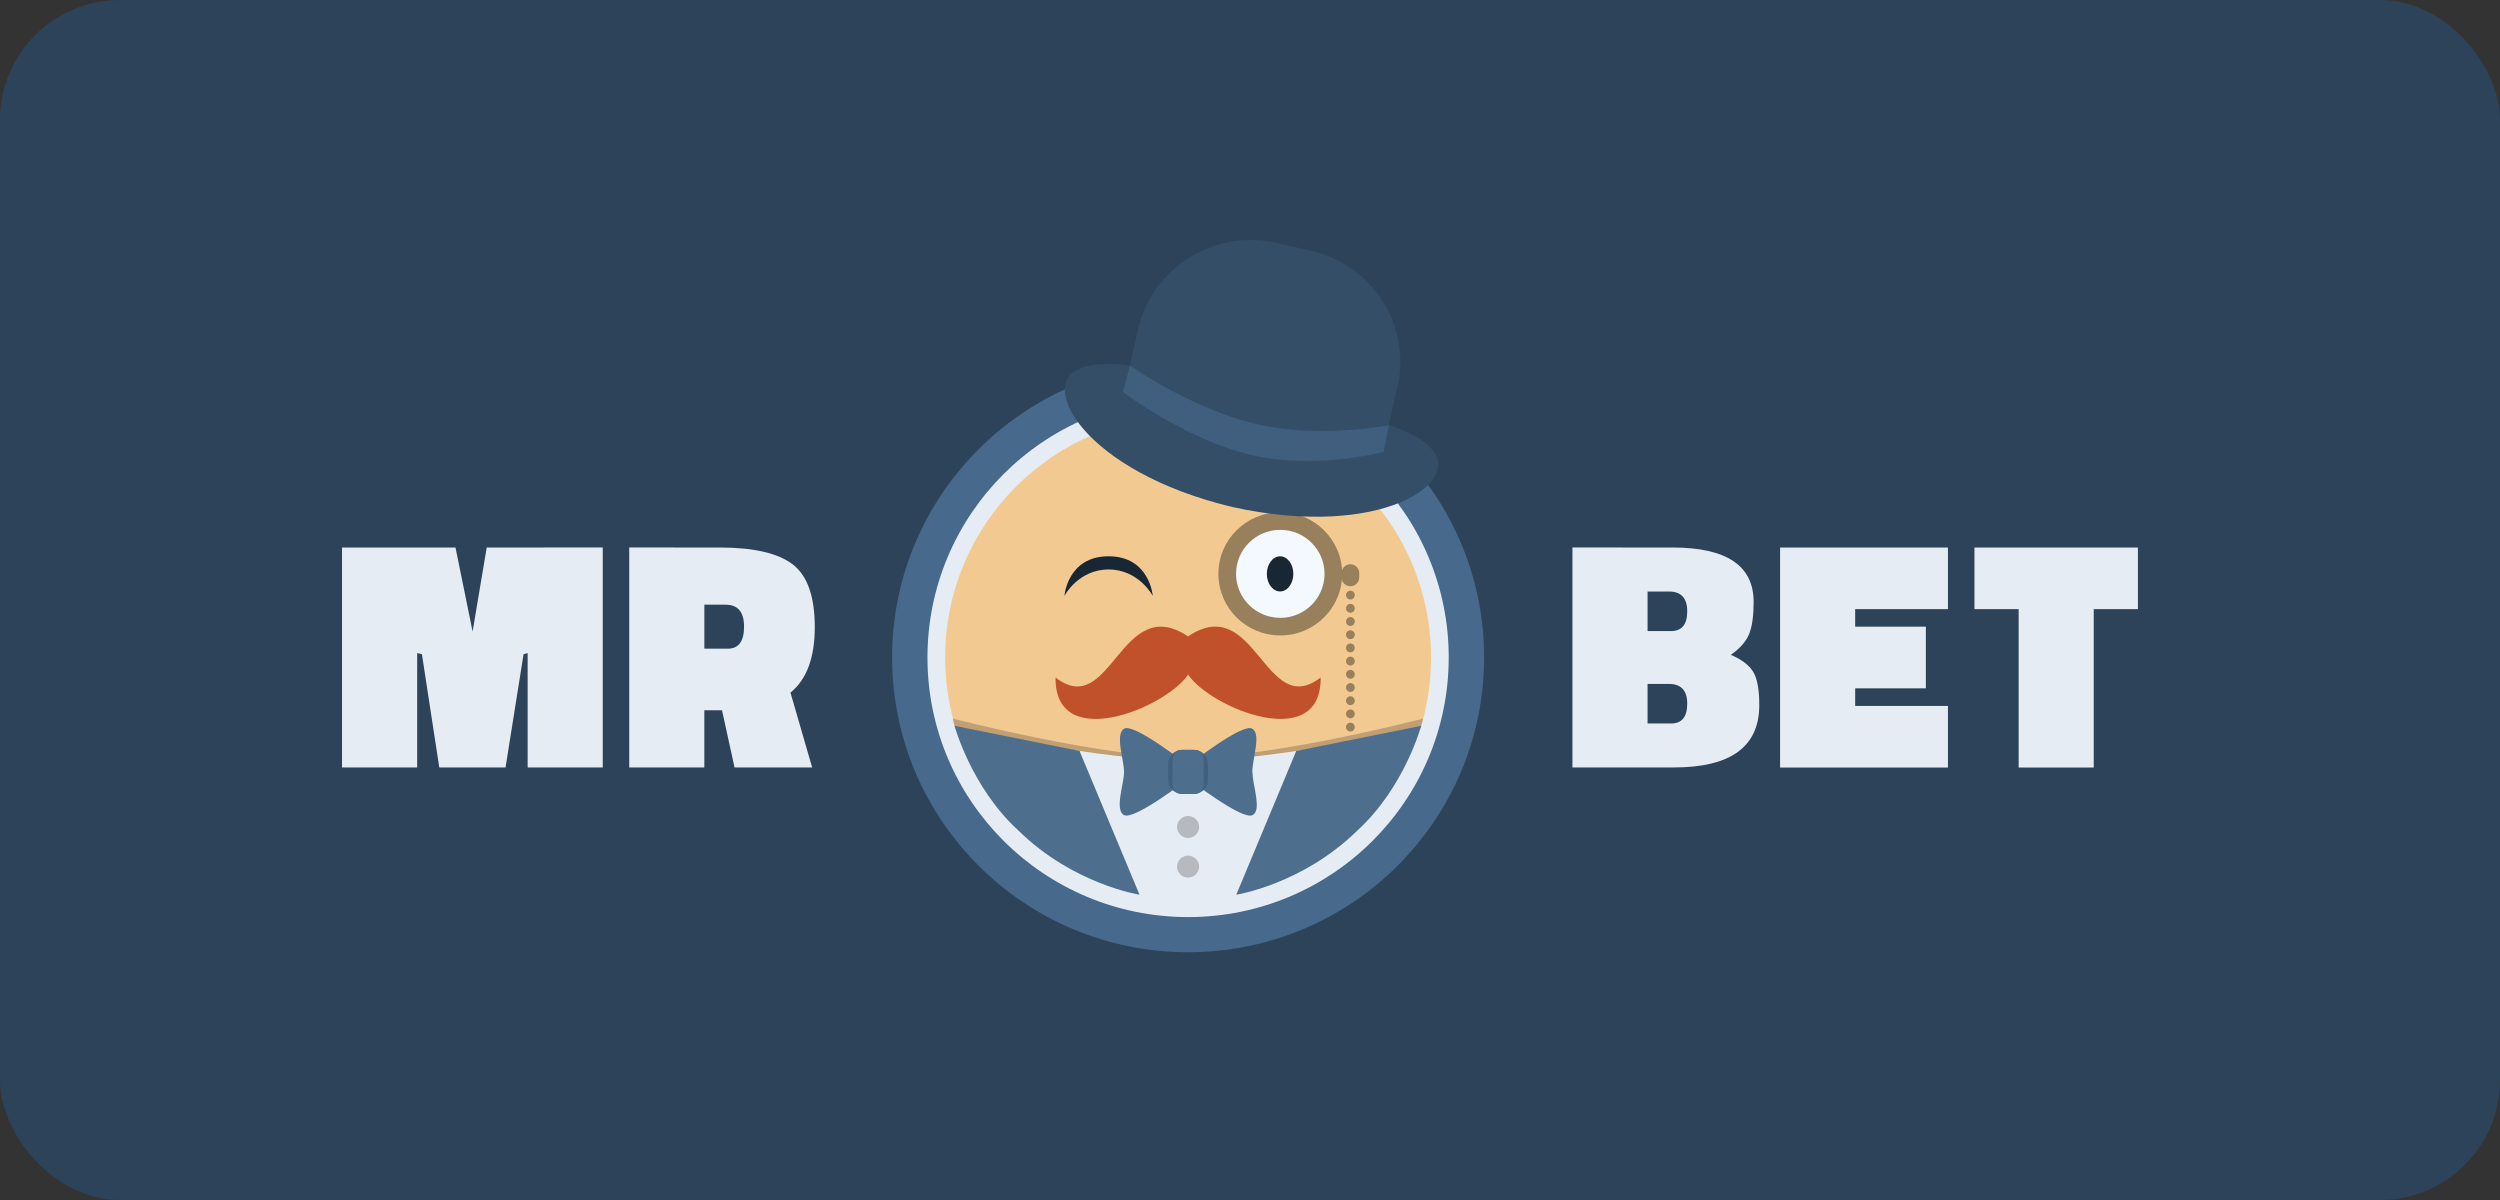 <svg width="125" height="60" viewBox="0 0 125 60" fill="none" xmlns="http://www.w3.org/2000/svg">
<rect x="0" y="0" width="125" height="60" fill="#333333" stroke="none"/>
<rect width="125" height="60" rx="6" fill="#2D4359"/>
<path d="M41.844 38.814C41.767 38.448 40.842 34.836 40.842 34.836C41.804 34.062 41.844 32.774 41.844 30.973C41.844 29.171 41.187 27.939 40.315 27.274C39.444 26.609 38.118 26.273 36.101 26.273H23.952C23.759 26.273 23.545 26.345 23.51 26.713C23.489 26.422 23.262 26.273 23.068 26.273H16.663C16.315 26.273 16 26.611 16 26.933V38.813C16 39.15 16.341 39.473 16.663 39.473H20.86C21.022 39.473 21.189 39.389 21.315 39.264C21.431 39.387 21.579 39.473 21.743 39.473H25.498C25.664 39.473 25.81 39.392 25.924 39.273C26.049 39.394 26.215 39.471 26.382 39.471H35.659C35.831 39.471 35.997 39.389 36.12 39.266C36.235 39.388 36.38 39.471 36.543 39.471H41.181C41.518 39.471 41.921 39.177 41.844 38.811V38.814Z" fill="#2D4359"/>
<path d="M23.63 31.577L22.775 27.376H17.101V38.372L20.859 38.374V32.654L21.096 32.71L21.964 38.374H25.277L26.178 32.71L26.382 32.654V38.374H30.137V27.374L24.336 27.376L23.63 31.577ZM40.739 31.356C40.739 29.83 40.372 28.785 39.638 28.221C38.903 27.658 37.687 27.376 35.987 27.376L31.462 27.374V38.374H35.217V35.514H36.101L36.727 38.372H40.608L39.523 34.63C40.334 33.974 40.739 32.882 40.739 31.356ZM36.387 32.433H35.218V30.235H36.288C36.897 30.235 37.203 30.602 37.203 31.334C37.203 32.069 36.931 32.434 36.388 32.434L36.387 32.433Z" fill="#E6ECF3"/>
<path d="M107.337 26.274H88.562C88.225 26.274 87.899 26.607 87.899 26.934V27.571C87.076 26.709 85.589 26.277 83.545 26.277L78.18 26.275C78.18 26.275 77.517 26.612 77.517 26.935V38.816C77.517 39.153 77.843 39.476 78.18 39.476L83.625 39.474C85.46 39.474 86.93 39.115 87.899 38.396V38.816C87.899 39.15 88.227 39.476 88.562 39.476H97.839C98.177 39.476 98.502 39.139 98.502 38.816V34.856C98.502 34.526 98.17 34.196 97.839 34.196H97.397V31.556H99.827V38.816C99.827 38.816 100.158 39.476 100.49 39.476H105.128C105.453 39.476 105.791 39.153 105.791 38.816V31.556H107.337C107.337 31.556 108 31.228 108 30.895V26.935C108 26.605 107.67 26.275 107.337 26.275V26.274Z" fill="#2D4359"/>
<path d="M86.542 32.743C87.005 32.415 87.311 32.065 87.459 31.693C87.608 31.321 87.682 30.79 87.682 30.101C87.682 28.284 86.332 27.376 83.632 27.376L78.622 27.374V38.374L83.698 38.372C86.542 38.372 87.964 37.333 87.964 35.254C87.964 34.477 87.862 33.923 87.658 33.588C87.454 33.256 87.082 32.972 86.542 32.744V32.743ZM83.547 36.173H82.378V34.196H83.447C84.057 34.196 84.362 34.526 84.362 35.186C84.362 35.846 84.09 36.176 83.547 36.176L83.547 36.173ZM83.547 31.553H82.378V29.575H83.447C84.057 29.575 84.362 29.905 84.362 30.566C84.362 31.226 84.09 31.555 83.547 31.555L83.547 31.553ZM89.004 38.376H97.397V35.296H92.759V34.416H96.293V31.335H92.759V30.456H97.397V27.375H89.004V38.376ZM98.723 27.375V30.456H100.932V38.376H104.687V30.456H106.896V27.375H98.723Z" fill="#E6ECF3"/>
<path fill-rule="evenodd" clip-rule="evenodd" d="M59.405 18.134C67.579 18.134 74.205 24.733 74.205 32.873C74.205 41.013 67.579 47.612 59.405 47.612C51.231 47.612 44.605 41.013 44.605 32.873C44.605 24.733 51.231 18.134 59.405 18.134Z" fill="#46698C"/>
<path fill-rule="evenodd" clip-rule="evenodd" d="M59.405 19.891C66.601 19.891 72.436 25.703 72.436 32.873C72.436 40.042 66.601 45.854 59.405 45.854C52.207 45.854 46.373 40.042 46.373 32.873C46.373 25.703 52.207 19.891 59.405 19.891Z" fill="#E6ECF3"/>
<path fill-rule="evenodd" clip-rule="evenodd" d="M59.405 20.772C66.114 20.772 71.552 26.19 71.552 32.873C71.552 39.556 66.114 44.974 59.405 44.974C52.695 44.974 47.257 39.556 47.257 32.873C47.257 26.19 52.695 20.772 59.405 20.772Z" fill="#F2CA91"/>
<path fill-rule="evenodd" clip-rule="evenodd" d="M64.015 25.834C65.6 25.834 66.885 27.114 66.885 28.693C66.885 30.272 65.6 31.552 64.014 31.552C62.428 31.552 61.143 30.272 61.143 28.693C61.143 27.114 62.428 25.834 64.014 25.834H64.015Z" fill="#F3F9FE"/>
<path fill-rule="evenodd" clip-rule="evenodd" d="M64.005 27.815C64.371 27.815 64.667 28.209 64.667 28.694C64.667 29.179 64.371 29.573 64.005 29.573C63.639 29.573 63.342 29.179 63.342 28.694C63.342 28.208 63.639 27.815 64.005 27.815V27.815Z" fill="#192633"/>
<path fill-rule="evenodd" clip-rule="evenodd" d="M64.014 25.613C62.305 25.613 60.919 26.992 60.919 28.693C60.919 30.394 62.305 31.773 64.014 31.773C65.723 31.773 67.109 30.394 67.109 28.693C67.109 26.992 65.723 25.613 64.014 25.613ZM64.014 30.892C62.793 30.892 61.803 29.907 61.803 28.692C61.803 27.477 62.793 26.493 64.014 26.493C65.235 26.493 66.226 27.478 66.226 28.693C66.226 29.907 65.235 30.893 64.014 30.893L64.014 30.892Z" fill="#99805C"/>
<path fill-rule="evenodd" clip-rule="evenodd" d="M67.52 28.212C67.275 28.212 67.077 28.409 67.077 28.652V28.872C67.077 29.116 67.275 29.313 67.52 29.313C67.764 29.313 67.962 29.116 67.962 28.872V28.652C67.962 28.409 67.764 28.212 67.52 28.212ZM67.52 29.533C67.399 29.533 67.301 29.632 67.301 29.755C67.301 29.878 67.399 29.977 67.52 29.977C67.641 29.977 67.738 29.877 67.738 29.755C67.738 29.632 67.641 29.533 67.52 29.533ZM67.52 30.193C67.399 30.193 67.301 30.292 67.301 30.415C67.301 30.538 67.399 30.637 67.52 30.637C67.641 30.637 67.738 30.537 67.738 30.415C67.738 30.292 67.641 30.193 67.52 30.193ZM67.52 30.853C67.399 30.853 67.301 30.952 67.301 31.075C67.301 31.198 67.399 31.297 67.52 31.297C67.641 31.297 67.738 31.197 67.738 31.075C67.738 30.952 67.641 30.853 67.52 30.853ZM67.52 31.513C67.399 31.513 67.301 31.612 67.301 31.735C67.301 31.858 67.399 31.957 67.52 31.957C67.641 31.957 67.738 31.857 67.738 31.735C67.738 31.612 67.641 31.513 67.52 31.513ZM67.52 32.173C67.399 32.173 67.301 32.272 67.301 32.395C67.301 32.518 67.399 32.617 67.52 32.617C67.641 32.617 67.738 32.518 67.738 32.395C67.738 32.272 67.641 32.173 67.52 32.173ZM67.52 32.833C67.399 32.833 67.301 32.932 67.301 33.055C67.301 33.178 67.399 33.277 67.52 33.277C67.641 33.277 67.738 33.177 67.738 33.055C67.738 32.932 67.641 32.833 67.52 32.833ZM67.52 33.493C67.399 33.493 67.301 33.592 67.301 33.715C67.301 33.838 67.399 33.937 67.52 33.937C67.641 33.937 67.738 33.837 67.738 33.715C67.738 33.592 67.641 33.493 67.52 33.493ZM67.52 34.153C67.399 34.153 67.301 34.252 67.301 34.375C67.301 34.498 67.399 34.597 67.52 34.597C67.641 34.597 67.738 34.498 67.738 34.375C67.738 34.252 67.641 34.153 67.52 34.153ZM67.52 34.813C67.399 34.813 67.301 34.912 67.301 35.035C67.301 35.158 67.399 35.257 67.52 35.257C67.641 35.257 67.738 35.157 67.738 35.035C67.738 34.912 67.641 34.813 67.52 34.813ZM67.52 35.473C67.399 35.473 67.301 35.572 67.301 35.695C67.301 35.818 67.399 35.917 67.52 35.917C67.641 35.917 67.738 35.818 67.738 35.695C67.738 35.572 67.641 35.473 67.52 35.473ZM67.52 36.133C67.399 36.133 67.301 36.232 67.301 36.355C67.301 36.478 67.399 36.577 67.52 36.577C67.641 36.577 67.738 36.478 67.738 36.355C67.738 36.233 67.641 36.133 67.52 36.133Z" fill="#99805C"/>
<path fill-rule="evenodd" clip-rule="evenodd" d="M55.429 27.814C57.486 27.814 57.638 29.794 57.638 29.794C57.638 29.794 56.946 28.474 55.429 28.474C53.912 28.474 53.22 29.794 53.22 29.794C53.22 29.794 53.371 27.814 55.429 27.814Z" fill="#192633"/>
<path d="M59.405 31.822V31.821C59.405 31.821 59.404 31.821 59.404 31.821C56.021 29.557 55.568 36.032 52.778 33.876C52.726 37.676 58.286 35.401 59.405 33.729C60.524 35.401 66.084 37.676 66.032 33.874C63.241 36.03 62.789 29.555 59.405 31.818V31.822Z" fill="#C1512B"/>
<path fill-rule="evenodd" clip-rule="evenodd" d="M47.64 35.928C47.64 35.928 55.15 37.879 59.397 37.879C63.675 37.879 71.155 35.928 71.155 35.928C71.084 36.305 68.951 44.791 59.397 44.974C50.203 44.796 47.773 36.781 47.64 35.929L47.64 35.928Z" fill="#BF9F73"/>
<path fill-rule="evenodd" clip-rule="evenodd" d="M47.686 36.418C47.686 36.418 55.15 38.041 59.398 38.041C63.675 38.041 71.063 36.422 71.063 36.422C71.063 36.422 68.767 45.035 59.394 45.016C50.154 44.997 47.686 36.418 47.686 36.418L47.686 36.418Z" fill="#E6ECF3"/>
<path fill-rule="evenodd" clip-rule="evenodd" d="M59.404 41.899C59.709 41.899 59.957 41.653 59.957 41.35C59.957 41.046 59.709 40.8 59.404 40.8C59.099 40.8 58.851 41.046 58.851 41.35C58.851 41.653 59.099 41.899 59.404 41.899V41.899ZM59.404 42.78C59.099 42.78 58.851 43.026 58.851 43.33C58.851 43.633 59.099 43.879 59.404 43.879C59.709 43.879 59.957 43.635 59.957 43.331C59.957 43.028 59.709 42.781 59.404 42.781V42.78Z" fill="#B6BABF"/>
<path fill-rule="evenodd" clip-rule="evenodd" d="M47.728 36.291C47.728 36.291 48.56 39.378 50.935 41.54C53.668 44.218 56.975 44.735 56.975 44.735L53.977 37.549L47.728 36.291ZM64.812 37.549L61.814 44.735C61.814 44.735 65.12 44.218 67.853 41.54C70.228 39.378 71.06 36.291 71.06 36.291L64.812 37.549H64.812Z" fill="#4D6E8C"/>
<path d="M62.616 38.593C62.616 37.917 63.081 36.7 62.606 36.432C62.095 36.144 59.409 38.276 59.409 38.276C59.409 38.276 56.721 36.145 56.211 36.432C55.736 36.7 56.202 37.985 56.202 38.593C56.202 39.2 55.721 40.48 56.193 40.752C56.699 41.044 59.414 38.937 59.414 38.937C59.414 38.937 62.126 41.044 62.632 40.754C63.105 40.483 62.623 39.271 62.623 38.594L62.616 38.593Z" fill="#4D6E8C"/>
<path d="M60.4 38.979C60.4 39.373 60.09 39.693 59.709 39.693H59.1C58.717 39.693 58.408 39.373 58.408 38.979V38.207C58.408 37.813 58.717 37.494 59.097 37.494H59.707C60.087 37.494 60.396 37.813 60.396 38.207V38.979H60.4Z" fill="#406080"/>
<path fill-rule="evenodd" clip-rule="evenodd" d="M59.073 37.494H59.736C59.98 37.494 60.178 37.691 60.178 37.934V39.254C60.178 39.497 59.98 39.694 59.736 39.694H59.073C58.829 39.694 58.631 39.497 58.631 39.254V37.934C58.631 37.691 58.829 37.494 59.073 37.494Z" fill="#4D6E8C"/>
<path d="M71.57 22.439C71.146 21.924 70.228 21.487 69.434 21.254L69.278 21.919C69.442 21.188 69.702 20.083 69.702 20.083L69.868 19.38C70.588 16.311 68.655 13.246 65.545 12.536L63.853 12.148C60.743 11.438 57.638 13.349 56.917 16.419L56.752 17.121C56.752 17.121 56.624 17.706 56.487 18.298C56.487 18.293 56.487 18.287 56.484 18.284C55.669 18.15 54.631 18.15 54.022 18.427C51.844 19.191 54.198 23.578 61.636 25.355C69.108 26.992 73.179 24.071 71.565 22.443L71.57 22.439ZM56.185 19.526C56.245 19.581 56.309 19.639 56.373 19.694C56.308 19.641 56.243 19.588 56.18 19.535C56.18 19.537 56.182 19.533 56.185 19.529V19.526Z" fill="#334E66"/>
<path fill-rule="evenodd" clip-rule="evenodd" d="M56.501 18.285C56.501 18.285 59.492 20.392 62.735 21.183C65.918 21.96 69.441 21.262 69.441 21.262L69.177 22.593C69.177 22.593 65.844 23.5 62.58 22.752C59.33 22.006 56.149 19.603 56.149 19.603L56.501 18.288V18.285Z" fill="#405F7F"/>
</svg>
